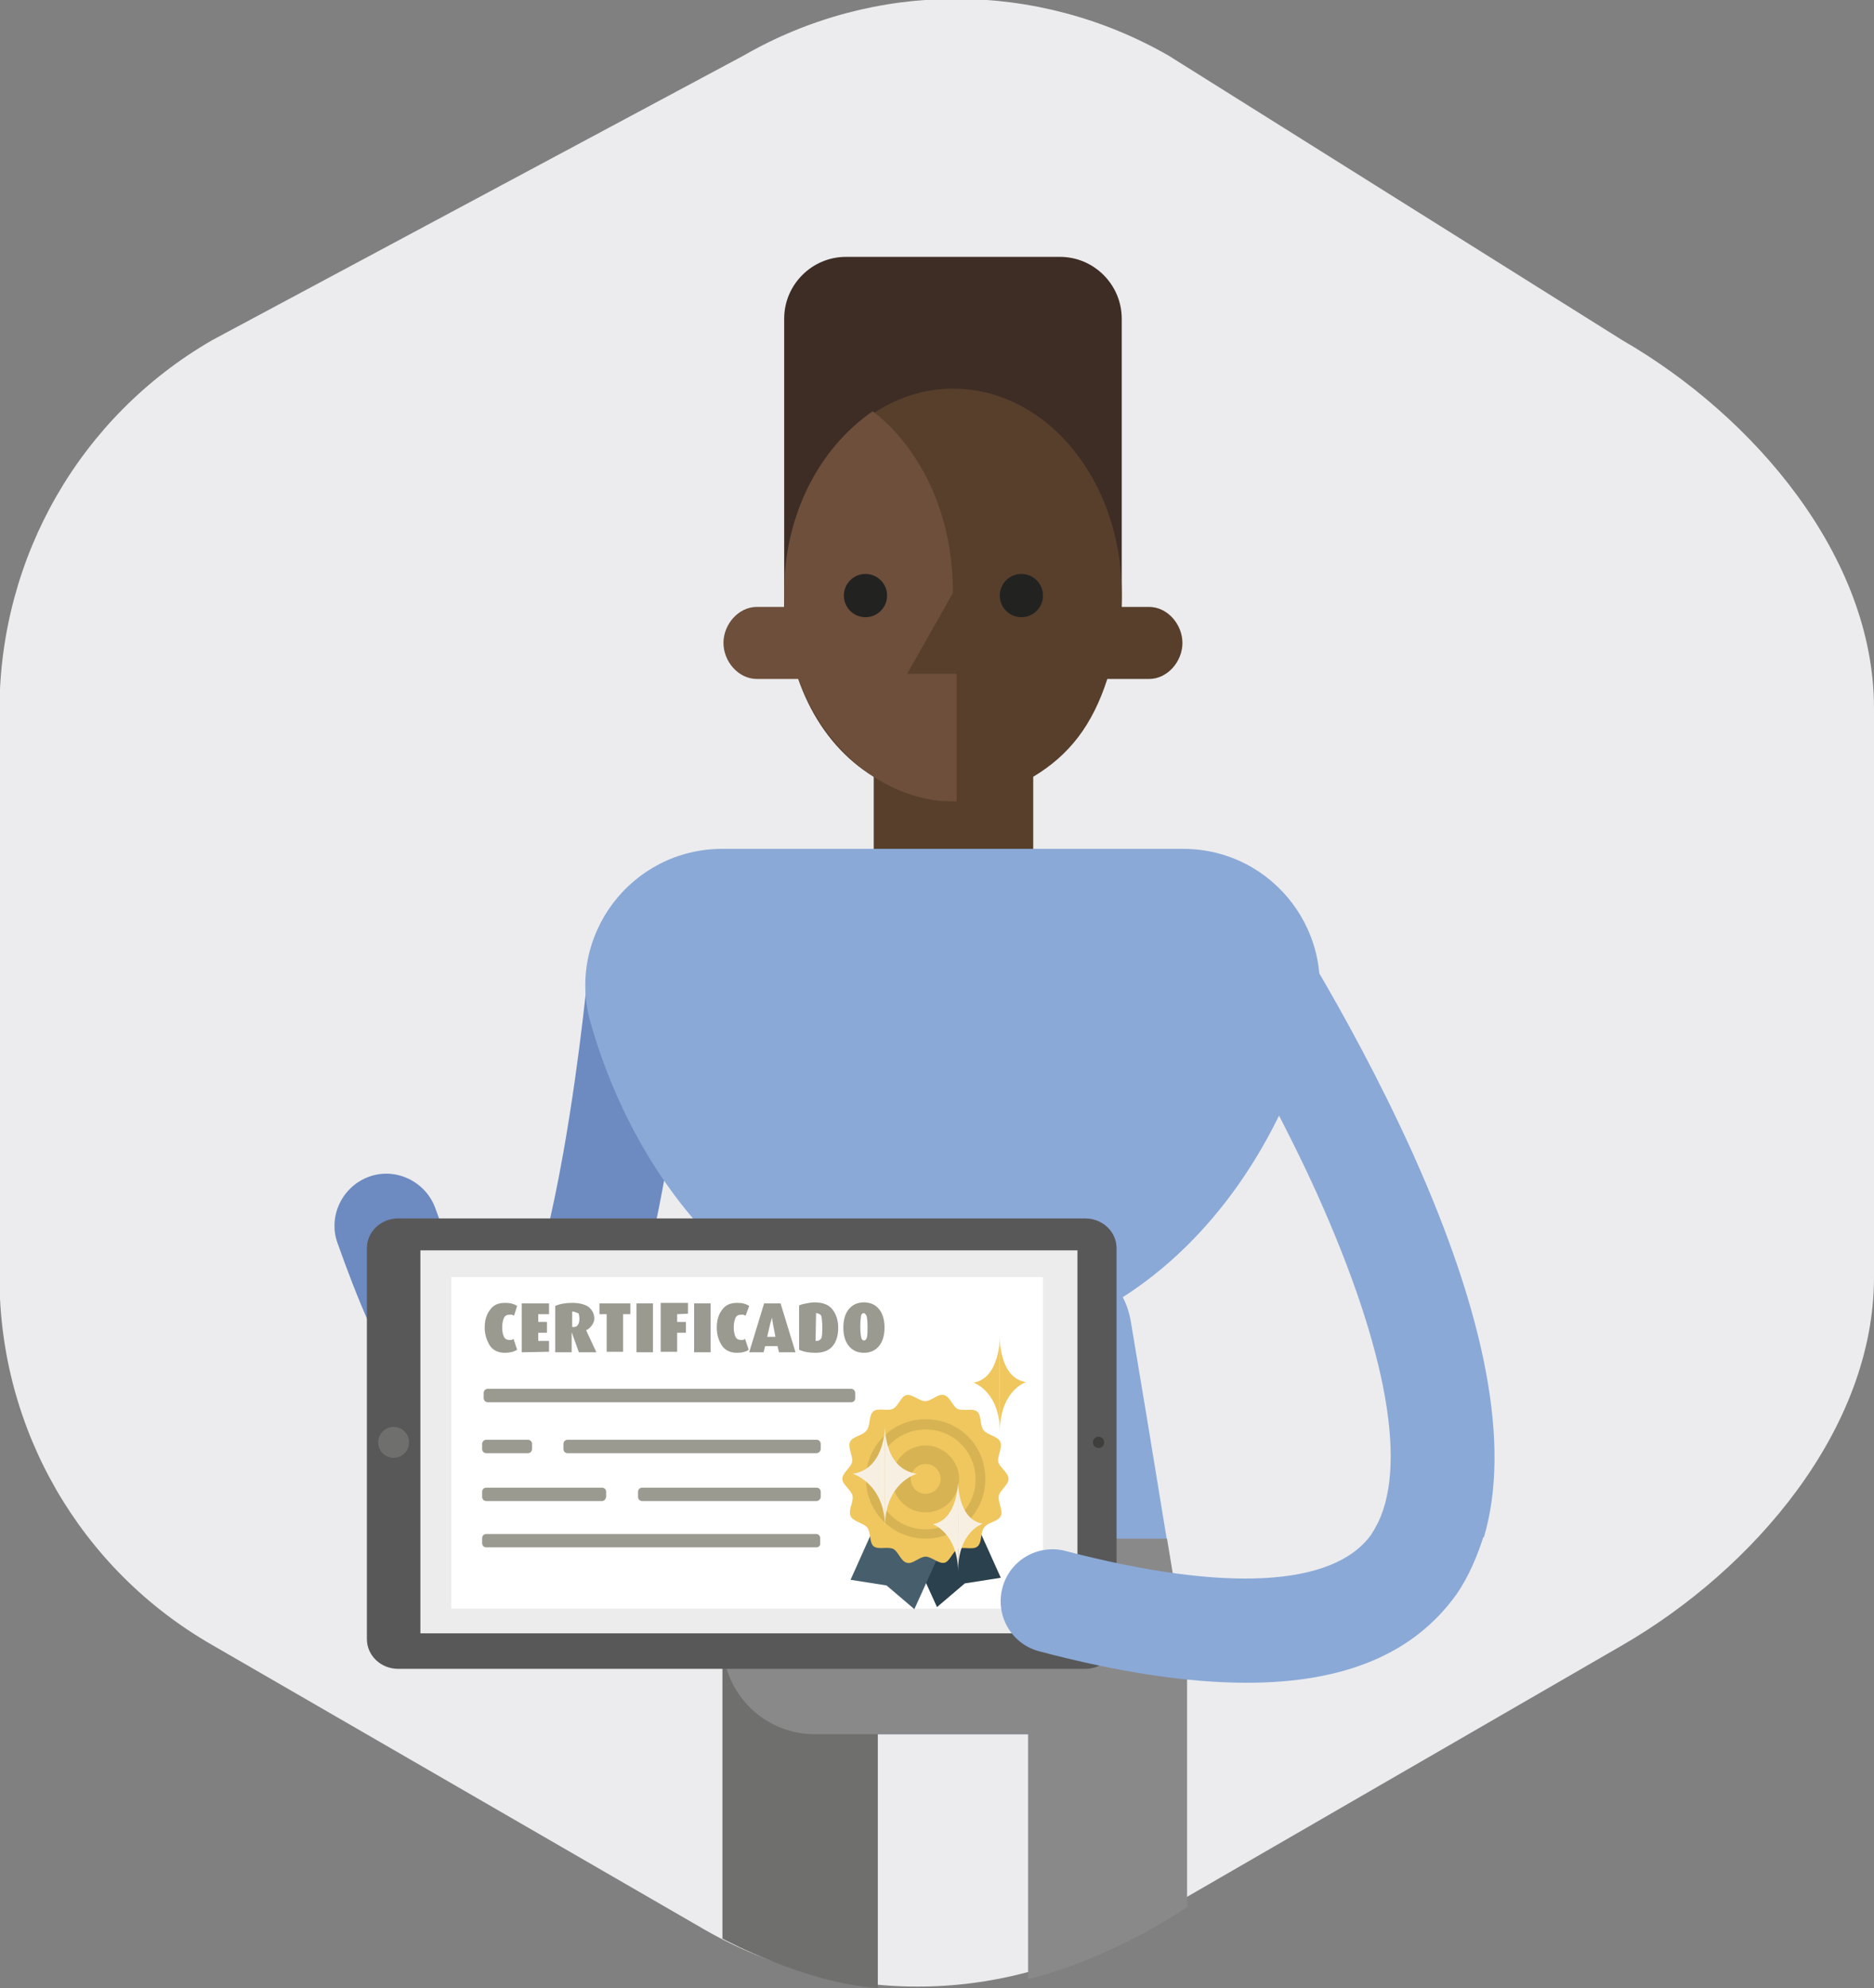 <?xml version="1.0" encoding="utf-8"?>
<!-- Generator: Adobe Illustrator 19.0.0, SVG Export Plug-In . SVG Version: 6.00 Build 0)  -->
<svg version="1.1" id="certificado_1_" xmlns="http://www.w3.org/2000/svg" xmlns:xlink="http://www.w3.org/1999/xlink" x="0px"
	 y="0px" viewBox="-297 87.8 364.2 386.2" style="enable-background:new -297 87.8 364.2 386.2;" xml:space="preserve">
<rect x="-297" y="87.8" width="364.2" height="386.2" fill="#808080" stroke="none"/>
<style type="text/css">
	.st0{fill:#ECECEE;}
	.st1{fill:#3E2D25;}
	.st2{fill:#6D8AC1;}
	.st3{fill:#573F2C;}
	.st4{fill:#8AA9D7;}
	.st5{fill:#6D4F3B;}
	.st6{fill:#222221;}
	.st7{fill:#6F6F6E;}
	.st8{fill:#898989;}
	.st9{fill:#585858;}
	.st10{fill:#ECECEC;}
	.st11{fill:#3E3E3D;}
	.st12{fill:#FFFFFF;}
	.st13{fill:#9B9A91;}
	.st14{fill:#2B414D;}
	.st15{fill:#475F6C;}
	.st16{fill:#EFC75E;}
	.st17{fill:#D7B354;}
	.st18{fill:#F7F0E2;}
</style>
<g id="fundo-certificado">
	<g id="fundo_2_">
		<path id="fundo_3_" class="st0" d="M-255.8,153.9l103.3-55.3c25.5-14.7,57-14.7,82.6,0l88.2,55.3c25.5,14.7,48.9,42,48.9,71.5
			v110.5c0,29.5-23.3,56.7-48.9,71.5l-95.7,55.3c-25.5,14.7-57,14.7-82.6,0l-95.7-55.3c-25.7-14.7-41.4-41.9-41.4-71.4V225.5
			C-297,195.9-281.4,168.7-255.8,153.9z"/>
	</g>
</g>
<g id="menino-certificado">
	<g id="homem-certificado">
		<g id="certificado-partes-homem">
			<g id="cabelo-certificado">
				<path id="XMLID_1938_" class="st1" d="M-91,219.6h-41.6c-6.6,0-12-5.4-12-12v-57.9c0-6.6,5.4-12,12-12H-91c6.6,0,12,5.4,12,12
					v57.9C-79,214.2-84.4,219.6-91,219.6z"/>
			</g>
			<g id="braco-esquerdo-certificado">
				<path id="XMLID_1891_" class="st2" d="M-198.8,371.6c-15.4,0-25.1-21.2-32.6-42.3c-1.9-5.2,0.9-11,6.1-12.9
					c5.2-1.9,11,0.9,12.9,6.1c6.5,18.2,11.1,25.2,13.4,27.7c2.2-3.2,6.9-12.7,11.5-38.6c3.4-19.2,5-37.3,5-37.5
					c0.5-5.5,5.3-9.7,10.9-9.2c5.5,0.5,9.7,5.3,9.2,10.9c-0.1,0.9-1.8,21.8-5.9,43.3c-6.6,34.9-15.1,50.5-28.2,52.2
					C-197.3,371.6-198,371.6-198.8,371.6z"/>
			</g>
			<path id="face-direita-certificado" class="st3" d="M-73.7,205.7h-5.4c0.1-1,0.1-1.6,0.1-2.6c0-22.1-14.7-39.8-32.8-39.8
				c-5.7,0-11,1.8-15.6,4.9c-10.2,6.8-17.1,20.1-17.1,35.3s6.3,28.5,17.3,35.2v22.2c0,6.4,5,11.8,11.4,11.8h8
				c6.4,0,11.6-5.4,11.6-11.8v-22.2c7-4.2,11.5-10,14.4-19h8.1c3.6,0,6.5-3.4,6.5-7S-70.1,205.7-73.7,205.7z"/>
			<path id="corpo-certificado" class="st4" d="M-67.1,252.7h-89.5c-17.7,0-30.5,16.9-25.6,33.9c6.7,23.3,20.2,42.3,37.2,53.2
				c-0.8,1.5-1.3,3.2-1.6,5l-3.1,18.7l-6.7,40.7c-1.8,10.9,6.6,20.5,17.7,20.5h53.6c11.1,0,19.5-9.6,17.7-20.5l-6.7-40.9l-3.1-18.6
				c-0.3-1.8-0.8-3.4-1.6-4.9c17.1-10.9,30.5-29.8,37.2-53.1C-36.6,269.6-49.4,252.7-67.1,252.7z"/>
			<path id="face-esquerda-certificado" class="st5" d="M-111.8,203c0-24.8-15.6-35.3-15.6-35.3l0,0c-10.2,7-17.2,19.9-17.2,35.1
				c0,1,0,1.9,0.1,2.9h-5.4c-3.6,0-6.5,3.4-6.5,7s2.9,7,6.5,7h8.1c4.7,13,15.3,22.4,27.5,23.7l3.2,0.1v-24.8h-9.6L-111.8,203z"/>
			<g id="olho-direito-certificado">
				<circle id="XMLID_1910_" class="st6" cx="-98.5" cy="203.5" r="4.2"/>
			</g>
			<g id="olho-esquerdo-certificado">
				<circle id="XMLID_1908_" class="st6" cx="-128.8" cy="203.5" r="4.2"/>
			</g>
			<g id="perna-esquerda-certificado">
				<path id="XMLID_2_" class="st7" d="M-126.4,474v-63c0-8.3-6.8-15.1-15.1-15.1s-15.1,6.8-15.1,15.1v53.4
					C-156.6,464.4-140.6,473.1-126.4,474z"/>
			</g>
			<path id="perna-direita-certificado" class="st8" d="M-66.2,458.7v-0.5c0,0-13.9,9.8-31,14.1v-47.6h-41.4
				c-11.1,0-19.5-9.9-17.7-20.8l2.8-17.2h83.3l2.9,17.5c0.1,0.8,0.3,2,0.3,2.8c0.4,1.3,0.7,2.6,0.7,4v46.7"/>
		</g>
	</g>
	<g id="certificado">
		<g id="XMLID_45_">
			<path id="XMLID_1906_" class="st9" d="M-86.1,412h-133.5c-3.4,0-6.1-2.6-6.1-5.8v-75.9c0-3.2,2.7-5.8,6.1-5.8h133.5
				c3.4,0,6.1,2.6,6.1,5.8v75.9C-80,409.4-82.7,412-86.1,412z"/>
			<rect id="XMLID_1903_" x="-215.3" y="330.7" class="st10" width="127.7" height="74.4"/>
			<circle id="XMLID_1834_" class="st7" cx="-220.5" cy="368" r="3"/>
			<circle id="XMLID_1831_" class="st11" cx="-83.5" cy="368" r="1.1"/>
			<rect id="XMLID_72_" x="-209.3" y="335.9" class="st12" width="115" height="64.4"/>
			<path id="XMLID_7_" class="st13" d="M-138.3,370.1h-48.4c-0.5,0-0.8-0.4-0.8-0.8v-1c0-0.5,0.4-0.8,0.8-0.8h48.4
				c0.5,0,0.8,0.4,0.8,0.8v1C-137.5,369.7-137.9,370.1-138.3,370.1z"/>
			<path id="XMLID_18_" class="st13" d="M-138.3,388.4h-64.2c-0.5,0-0.8-0.4-0.8-0.8v-1c0-0.5,0.4-0.8,0.8-0.8h64.1
				c0.5,0,0.8,0.4,0.8,0.8v1C-137.5,388-137.9,388.4-138.3,388.4z"/>
			<path id="XMLID_5_" class="st13" d="M-131.6,360.2h-70.6c-0.5,0-0.8-0.4-0.8-0.8v-1c0-0.5,0.4-0.8,0.8-0.8h70.6
				c0.5,0,0.8,0.4,0.8,0.8v1C-130.8,359.9-131.1,360.2-131.6,360.2z"/>
			<path id="XMLID_6_" class="st13" d="M-194.4,370.1h-8.1c-0.5,0-0.8-0.4-0.8-0.8v-1c0-0.5,0.4-0.8,0.8-0.8h8.1
				c0.5,0,0.8,0.4,0.8,0.8v1C-193.6,369.7-193.9,370.1-194.4,370.1z"/>
			<path id="XMLID_8_" class="st13" d="M-180,379.4h-22.5c-0.5,0-0.8-0.4-0.8-0.8v-1c0-0.5,0.4-0.8,0.8-0.8h22.5
				c0.5,0,0.8,0.4,0.8,0.8v1C-179.3,379-179.5,379.4-180,379.4z"/>
			<path id="XMLID_9_" class="st13" d="M-138.3,379.4h-33.9c-0.5,0-0.8-0.4-0.8-0.8v-1c0-0.5,0.4-0.8,0.8-0.8h33.9
				c0.5,0,0.8,0.4,0.8,0.8v1C-137.5,379-137.9,379.4-138.3,379.4z"/>
			<g id="XMLID_19_">
				<path id="XMLID_46_" class="st13" d="M-198.9,350.6c-1.3,0-2.3-0.5-2.9-1.4c-0.6-1-1-2.1-1-3.5c0-1.3,0.3-2.5,1-3.4
					c0.7-1,1.6-1.4,3-1.4c1,0,1.7,0.2,2.3,0.6l-0.6,1.9c-0.1-0.1-0.3-0.1-0.4-0.2c-0.1,0-0.3,0-0.5,0c-0.5,0-0.9,0.2-1.1,0.7
					s-0.3,1.1-0.3,1.8c0,0.7,0.1,1.2,0.3,1.7s0.6,0.7,1,0.7c0.2,0,0.4,0,0.5,0s0.2-0.1,0.4-0.2l0.7,2.1
					C-197.1,350.4-197.9,350.6-198.9,350.6z"/>
				<path id="XMLID_48_" class="st13" d="M-195.6,350.5V341h5.3v2.1h-2.1v1.5h1.7v2.1h-1.7v1.6h2.1v2.1L-195.6,350.5L-195.6,350.5z"
					/>
				<path id="XMLID_50_" class="st13" d="M-184.5,350.5l-1.4-3.9v3.9h-3.2v-9c0.9-0.4,2-0.6,3.3-0.6c1.4,0,2.5,0.3,3.2,0.8
					c0.7,0.6,1.1,1.3,1.1,2.3c0,0.4-0.2,0.9-0.5,1.3s-0.7,0.8-1.1,0.9l2,4.3L-184.5,350.5L-184.5,350.5z M-185.6,342.6h-0.2v3h0.2
					c0.4,0,0.7-0.1,0.9-0.4s0.3-0.7,0.3-1.2s-0.1-0.9-0.2-1.1C-184.9,342.9-185.3,342.6-185.6,342.6z"/>
				<path id="XMLID_53_" class="st13" d="M-175.9,343.1v7.3h-3.2v-7.3h-1.4V341h6v2.1H-175.9z"/>
				<path id="XMLID_55_" class="st13" d="M-173.3,350.5V341h3.2v9.5H-173.3z"/>
				<path id="XMLID_57_" class="st13" d="M-165.4,343.1v1.5h1.7v2.1h-1.7v3.7h-3.2v-9.5h5.3v2.1L-165.4,343.1L-165.4,343.1z"/>
				<path id="XMLID_59_" class="st13" d="M-162.1,350.5V341h3.2v9.5H-162.1z"/>
				<path id="XMLID_61_" class="st13" d="M-153.8,350.6c-1.3,0-2.3-0.5-2.9-1.4s-1-2.1-1-3.5c0-1.3,0.3-2.5,1-3.4
					c0.7-1,1.6-1.4,3-1.4c1,0,1.7,0.2,2.3,0.6l-0.7,1.9c-0.1-0.1-0.3-0.1-0.4-0.2c-0.1,0-0.3,0-0.5,0c-0.5,0-0.9,0.2-1.1,0.7
					c-0.2,0.5-0.3,1.1-0.3,1.8c0,0.7,0.1,1.2,0.3,1.7s0.6,0.7,1,0.7c0.2,0,0.4,0,0.5,0s0.2-0.1,0.4-0.2l0.7,2.1
					C-152,350.4-152.8,350.6-153.8,350.6z"/>
				<path id="XMLID_63_" class="st13" d="M-145.6,350.5l-0.3-1.2h-2.4l-0.3,1.2h-2.8l2.9-9.5h3.2l2.9,9.5H-145.6z M-146.8,344.9
					c0-0.2-0.1-0.4-0.1-0.6s0-0.4-0.1-0.5c0,0.1,0,0.3-0.1,0.4c0,0.1-0.1,0.4-0.2,0.7l-0.6,2.6h1.6L-146.8,344.9z"/>
				<path id="XMLID_66_" class="st13" d="M-138.5,350.6c-1.3,0-2.4-0.2-3.2-0.6v-8.6c0.4-0.2,0.9-0.3,1.4-0.4s1.1-0.2,1.6-0.2
					c1.7,0,2.8,0.5,3.5,1.4s1.1,2.1,1.1,3.5s-0.3,2.6-1,3.5C-135.8,350.1-136.9,350.6-138.5,350.6z M-138.4,342.9L-138.4,342.9
					l-0.1,5.4h0.2c0.4,0,0.7-0.2,0.9-0.5c0.2-0.4,0.2-1.1,0.2-2.2s-0.1-1.8-0.2-2.2C-137.6,343.1-138,342.9-138.4,342.9z"/>
				<path id="XMLID_69_" class="st13" d="M-129.1,350.6c-1.3,0-2.3-0.5-3-1.4s-1-2.1-1-3.5s0.3-2.6,1-3.5s1.7-1.4,3-1.4
					s2.3,0.5,3,1.4s1,2.1,1,3.5s-0.3,2.6-1,3.5S-127.8,350.6-129.1,350.6z M-129.1,342.9c-0.4,0-0.6,0.3-0.6,0.9
					c-0.1,0.6-0.1,1.2-0.1,1.8c0,1.1,0.1,1.8,0.2,2.1c0.1,0.4,0.3,0.5,0.5,0.5c0.3,0,0.5-0.2,0.6-0.7s0.1-1.1,0.1-2
					c0-1.1-0.1-1.8-0.2-2.1C-128.8,343.1-128.9,342.9-129.1,342.9z"/>
			</g>
		</g>
		<g id="medalha">
			<g id="XMLID_1_">
				<path id="XMLID_15_" class="st14" d="M-112.5,372.1l-12.5,5.7l10.1,22.2l5.4-4.6l7-1.1L-112.5,372.1z"/>
				<path id="XMLID_14_" class="st15" d="M-121.7,372.4l12.5,5.7l-10.1,22.3l-5.4-4.6l-7-1.1L-121.7,372.4z"/>
				<path id="XMLID_13_" class="st16" d="M-101,375.1c0,1.2-1.7,2.2-1.9,3.3c-0.2,1.2,0.9,2.8,0.4,3.9s-2.5,1.2-3.2,2.2
					c-0.8,0.9-0.4,2.9-1.3,3.7s-2.7,0-3.8,0.5s-1.6,2.5-2.7,2.7s-2.5-1.2-3.6-1.2c-1.2,0-2.5,1.5-3.6,1.2c-1.2-0.2-1.7-2.2-2.7-2.7
					c-1.1-0.5-2.9,0.2-3.8-0.5s-0.5-2.8-1.3-3.7c-0.8-0.9-2.7-1.1-3.2-2.2s0.6-2.7,0.4-3.9c-0.3-1.2-2-2.2-2-3.3
					c0-1.2,1.7-2.2,1.9-3.3c0.2-1.2-0.9-2.8-0.4-3.9s2.5-1.2,3.2-2.2c0.8-0.9,0.4-2.9,1.3-3.7c0.9-0.8,2.7,0,3.8-0.5
					c1.1-0.5,1.6-2.5,2.7-2.7s2.5,1.2,3.6,1.2c1.2,0,2.5-1.5,3.6-1.2c1.2,0.2,1.7,2.2,2.7,2.7c1.1,0.5,2.9-0.2,3.8,0.5
					c0.9,0.8,0.5,2.8,1.3,3.7c0.8,0.9,2.7,1.1,3.2,2.2s-0.6,2.7-0.4,3.9C-102.7,372.9-101,373.9-101,375.1z"/>
				<path id="XMLID_17_" class="st17" d="M-117.1,368.6c-3.6,0-6.5,2.9-6.5,6.5s2.9,6.5,6.5,6.5s6.5-2.9,6.5-6.5
					C-110.6,371.6-113.6,368.6-117.1,368.6z M-117.1,378c-1.6,0-2.9-1.3-2.9-2.9s1.3-2.9,2.9-2.9s2.9,1.3,2.9,2.9
					S-115.5,378-117.1,378z M-117.1,363.5c-6.5,0-11.6,5.2-11.6,11.6c0,6.5,5.2,11.6,11.6,11.6c6.5,0,11.6-5.2,11.6-11.6
					C-105.5,368.6-110.6,363.5-117.1,363.5z M-117.1,384.9c-5.4,0-9.7-4.3-9.7-9.7c0-5.4,4.3-9.7,9.7-9.7s9.7,4.3,9.7,9.7
					C-107.4,380.5-111.7,384.9-117.1,384.9z"/>
			</g>
		</g>
		<g id="braco-direito">
			<path id="XMLID_1822_" class="st4" d="M-29.7,384.6c6.4-11.5,2.4-34.3-11.3-64.8c-11.9-26.3-26.9-48.7-27.1-49
				c-3.1-4.6-1.9-10.9,2.8-14c4.6-3.1,10.9-1.9,14,2.8c0.7,1,16.1,24.1,28.7,51.9c14.5,32.1,19.2,57.2,14,74.9"/>
		</g>
	</g>
	<g id="mao-certificado">
		<path id="XMLID_3_" class="st4" d="M-26.1,378.3l6.4,1.6l3.5,0.7l7.7,5.1c-1.3,4.2-3.1,8.5-5.5,11.9
			c-8.2,11.4-21.6,17.1-40.7,17.1c-11.4,0-24.8-2-40.3-6.1c-5.4-1.4-8.6-6.9-7.2-12.3s6.9-8.6,12.3-7.2c31,8.1,52.1,7,59.4-3.2
			C-30.2,385.5-26.4,378.8-26.1,378.3"/>
	</g>
	<g id="brilho-1">
		<g id="XMLID_24_">
			<path id="XMLID_26_" class="st18" d="M-125,364.7c0,0,0.1,8.5-6.3,9.4c0,0,6.5,1.9,6.3,10.9"/>
			<path id="XMLID_25_" class="st18" d="M-125,365c0,0-0.2,8.2,6.2,9.1c0,0-6.4,1.7-6.2,10.7"/>
		</g>
	</g>
	<g id="brilho-2">
		<g id="XMLID_27_">
			<path id="XMLID_32_" class="st18" d="M-110.8,375.5c0,0,0,7.5-4.9,8.4c0,0,5,1.8,4.9,9.6"/>
			<path id="XMLID_28_" class="st18" d="M-110.8,375.7c0,0-0.1,7.3,4.8,8.1c0,0-4.9,1.5-4.8,9.5"/>
		</g>
	</g>
	<g id="brilho-3">
		<g id="XMLID_33_">
			<path id="XMLID_35_" class="st16" d="M-102.7,347.5c0,0,0.1,8-5.1,8.9c0,0,5.4,1.8,5.1,10.2"/>
			<path id="XMLID_34_" class="st16" d="M-102.7,347.7c0,0-0.1,7.8,5.1,8.6c0,0-5.2,1.6-5.1,10.1"/>
		</g>
	</g>
</g>
</svg>
